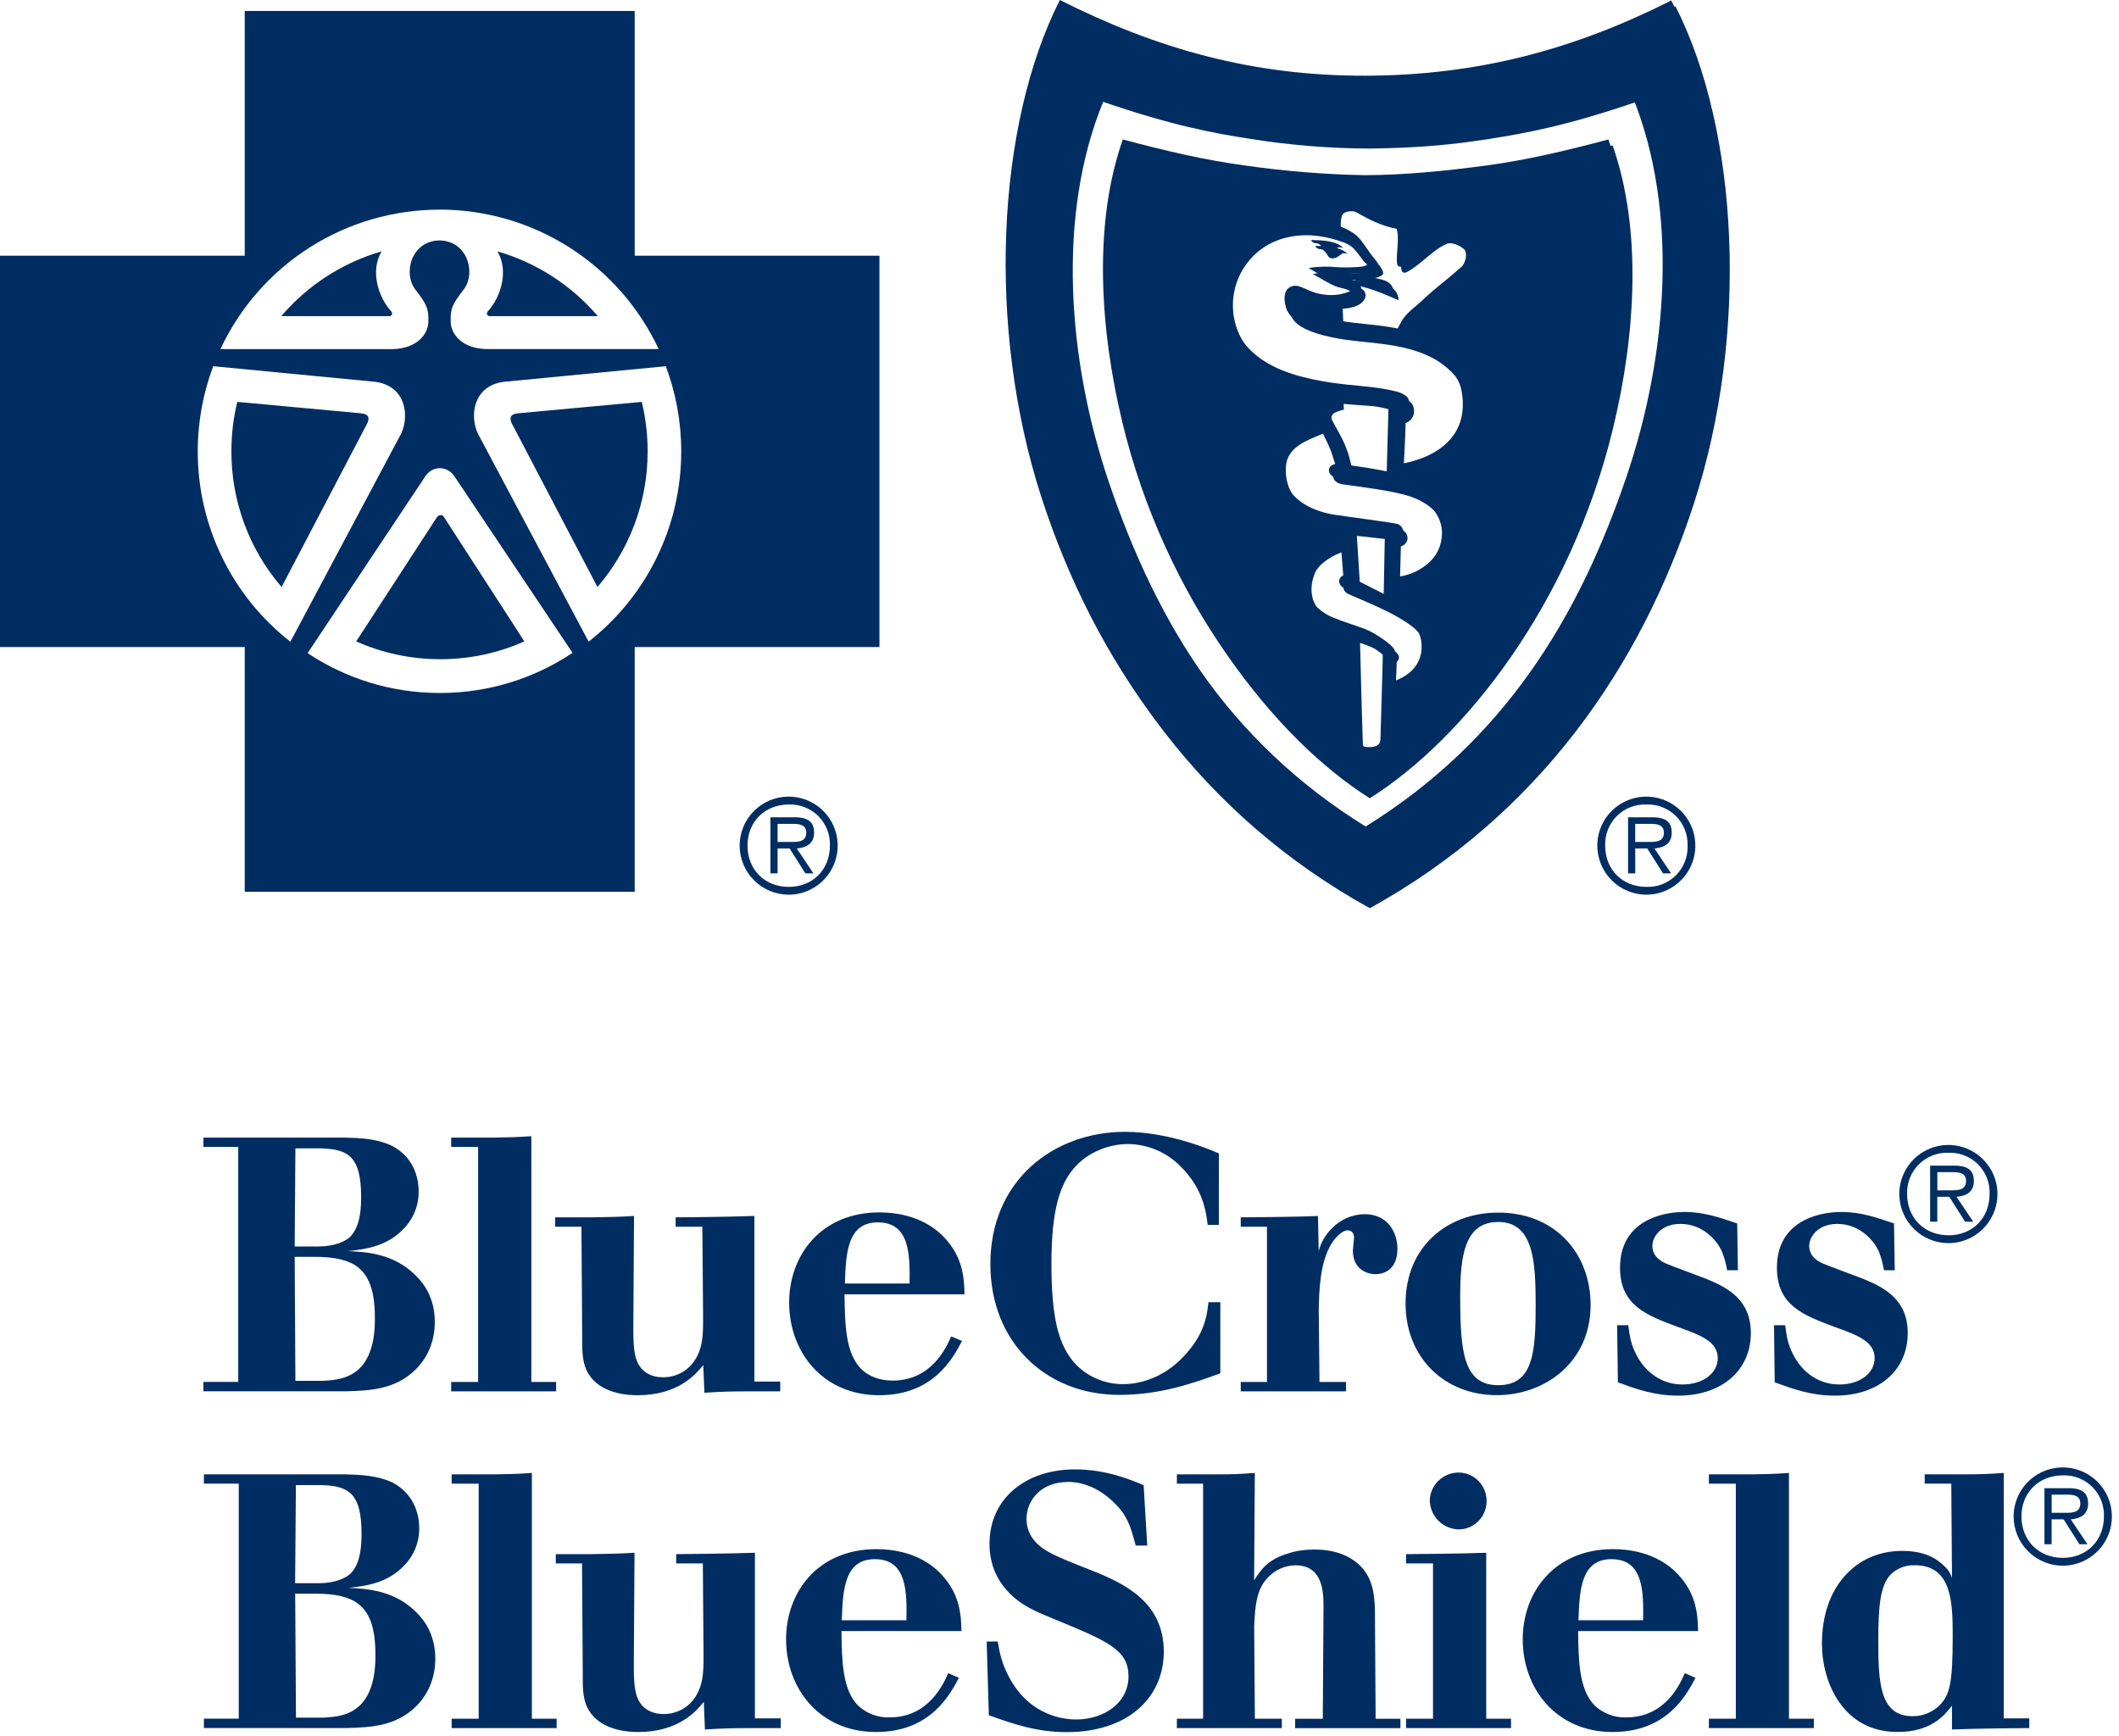 <svg xmlns="http://www.w3.org/2000/svg" width="105" height="86" viewBox="0 0 105 86" fill="none"><path d="M31.451 0.544V12.669H43.578V32.06H31.451V44.188H12.128V32.06H0V12.669H12.128V0.544H31.451ZM21.796 23.199C21.513 23.199 21.262 23.34 21.11 23.555H21.105L15.242 32.362C17.119 33.61 19.373 34.337 21.796 34.337C24.228 34.337 26.489 33.605 28.37 32.348L22.487 23.555H22.481C22.33 23.34 22.079 23.199 21.796 23.199ZM21.838 25.523C21.938 25.523 21.991 25.593 22.005 25.627L25.983 31.781C24.71 32.347 23.3 32.663 21.816 32.663C20.333 32.663 18.923 32.347 17.65 31.781L21.649 25.627C21.67 25.593 21.738 25.523 21.838 25.523ZM10.565 18.145C10.07 19.459 9.799 20.881 9.799 22.366C9.797 24.182 10.209 25.976 11.004 27.61C11.799 29.244 12.955 30.675 14.386 31.795L14.381 31.812L19.886 21.47C20.29 20.591 20.11 19.128 18.605 18.919L10.565 18.145ZM24.953 18.919C23.447 19.128 23.268 20.591 23.672 21.47L29.168 31.793C30.599 30.673 31.756 29.242 32.551 27.608C33.346 25.974 33.758 24.181 33.756 22.364C33.756 20.881 33.485 19.458 32.992 18.146L24.953 18.919ZM31.801 19.913C31.991 20.7 32.092 21.52 32.092 22.364C32.092 24.934 31.155 27.282 29.605 29.087L25.344 20.947C25.241 20.694 25.276 20.507 25.716 20.474L31.801 19.913ZM17.842 20.474C18.281 20.507 18.313 20.697 18.213 20.947L13.954 29.086C12.344 27.217 11.461 24.831 11.466 22.364C11.466 21.52 11.566 20.7 11.759 19.913L17.842 20.474ZM21.78 10.388C19.501 10.388 17.268 11.037 15.345 12.261C13.422 13.485 11.888 15.233 10.923 17.298H19.448C20.661 17.274 21.199 16.56 21.224 15.979C21.253 15.293 21.144 15.075 20.577 14.342C19.958 13.521 20.386 11.937 21.778 11.912C23.171 11.937 23.599 13.521 22.98 14.342C22.412 15.075 22.304 15.293 22.334 15.98C22.359 16.561 22.896 17.272 24.108 17.296H32.638C31.673 15.231 30.138 13.483 28.215 12.259C26.292 11.035 24.06 10.385 21.78 10.385V10.388ZM18.913 12.454C18.303 13.469 18.797 14.786 19.372 15.41C19.477 15.521 19.427 15.632 19.329 15.662H13.94C15.248 14.129 16.977 13.013 18.913 12.454ZM24.646 12.454C26.582 13.014 28.311 14.13 29.619 15.662H24.229C24.134 15.632 24.079 15.521 24.188 15.407C24.76 14.785 25.254 13.469 24.646 12.454Z" fill="#002D62"></path><path d="M36.65 41.898C36.651 41.418 36.794 40.949 37.061 40.549C37.328 40.15 37.707 39.84 38.151 39.656C38.594 39.472 39.082 39.424 39.553 39.518C40.024 39.611 40.457 39.843 40.797 40.182C41.136 40.521 41.368 40.953 41.462 41.424C41.556 41.895 41.508 42.383 41.325 42.827C41.142 43.271 40.832 43.651 40.433 43.918C40.034 44.185 39.565 44.329 39.085 44.33C38.44 44.33 37.821 44.074 37.364 43.618C36.908 43.162 36.651 42.543 36.65 41.898ZM41.124 41.898C41.133 41.628 41.088 41.359 40.989 41.107C40.89 40.856 40.74 40.627 40.549 40.436C40.358 40.245 40.13 40.096 39.878 39.997C39.627 39.898 39.358 39.852 39.088 39.862C37.899 39.862 37.041 40.714 37.041 41.898C37.041 43.092 37.896 43.944 39.088 43.944C40.269 43.944 41.124 43.092 41.124 41.898ZM38.531 43.274H38.176V40.495H39.37C40.095 40.495 40.339 40.766 40.339 41.263C40.339 41.797 39.967 41.998 39.481 42.039L40.307 43.274H39.908L39.126 42.039H38.531V43.274ZM39.023 41.716C39.411 41.716 39.951 41.781 39.951 41.26C39.951 40.872 39.628 40.82 39.291 40.82H38.531V41.719L39.023 41.716ZM79.149 41.898C79.149 41.418 79.292 40.948 79.559 40.549C79.826 40.15 80.206 39.839 80.65 39.656C81.093 39.472 81.582 39.424 82.052 39.518C82.523 39.612 82.956 39.843 83.296 40.183C83.635 40.522 83.867 40.955 83.96 41.426C84.054 41.897 84.006 42.385 83.823 42.829C83.639 43.273 83.328 43.652 82.929 43.919C82.53 44.186 82.061 44.329 81.581 44.33C80.936 44.329 80.318 44.073 79.862 43.617C79.406 43.161 79.149 42.543 79.149 41.898ZM83.622 41.898C83.632 41.628 83.586 41.358 83.487 41.106C83.388 40.855 83.238 40.626 83.047 40.435C82.855 40.244 82.627 40.095 82.375 39.996C82.123 39.897 81.854 39.852 81.583 39.862C81.313 39.851 81.043 39.897 80.791 39.995C80.538 40.094 80.309 40.243 80.117 40.434C79.925 40.625 79.775 40.854 79.676 41.106C79.576 41.358 79.53 41.627 79.54 41.898C79.54 43.092 80.394 43.944 81.583 43.944C81.854 43.954 82.124 43.907 82.376 43.808C82.629 43.708 82.858 43.558 83.049 43.366C83.24 43.174 83.39 42.944 83.489 42.691C83.587 42.439 83.632 42.169 83.622 41.898ZM81.03 43.274H80.674V40.495H81.868C82.593 40.495 82.837 40.766 82.837 41.263C82.837 41.797 82.466 41.998 81.98 42.039L82.805 43.274H82.406L81.624 42.039H81.027L81.03 43.274ZM81.521 41.716C81.909 41.716 82.449 41.781 82.449 41.26C82.449 40.872 82.126 40.82 81.79 40.82H81.027V41.719L81.521 41.716Z" fill="#002D62"></path><path d="M10.08 56.368H17.132C17.843 56.384 18.627 56.419 19.358 56.742C20.712 57.399 20.744 58.735 20.744 59.02C20.75 59.37 20.686 59.717 20.554 60.041C20.423 60.365 20.227 60.659 19.979 60.906C19.143 61.777 18.038 61.905 17.238 61.992C18.109 62.027 19.518 62.1 20.603 63.203C21.029 63.612 21.545 64.343 21.545 65.501C21.545 66.319 21.279 67.174 20.603 67.849C19.585 68.862 18.304 68.9 17.2 68.935H10.08V68.471H11.806V56.827H10.08V56.368ZM14.637 56.9L14.602 61.761H15.777C16.562 61.761 17.186 61.511 17.433 61.191C17.734 60.836 17.895 60.247 17.895 59.324C17.895 57.31 17.273 56.938 15.902 56.9H14.637ZM14.602 62.274L14.637 68.417H15.992C16.613 68.384 17.273 68.33 17.843 67.779C18.576 67.032 18.576 65.749 18.576 65.303C18.576 63.933 18.274 63.205 17.721 62.776C17.311 62.456 16.6 62.261 15.514 62.274H14.602ZM24.46 56.368C25.297 56.349 25.546 56.349 26.328 56.297V68.474H27.555V68.938H22.357V68.474H23.692V56.829H22.357V56.368H24.46ZM29.333 60.317C30.261 60.301 30.543 60.301 31.417 60.249L31.382 65.892C31.382 66.568 31.417 67.084 31.561 67.439C31.792 67.993 32.272 68.243 32.861 68.243C33.377 68.243 33.822 68.047 34.161 67.727C34.854 67.032 34.84 66.107 34.84 65.322L34.802 60.781H33.48V60.317C33.48 60.317 36.045 60.301 37.381 60.249V68.455H38.662V68.938H37.307C36.17 68.938 35.76 68.954 34.905 69.008L34.848 67.635C34.476 68.099 33.605 69.131 31.591 69.131C30.274 69.131 29.436 68.634 29.096 67.955C28.831 67.456 28.849 66.815 28.849 66.281L28.811 60.781H27.511V60.317H29.333ZM47.671 66.443C47.209 67.315 46.248 69.131 43.556 69.131C40.795 69.131 39.104 67.013 39.104 64.541C39.104 62.171 40.708 60.073 43.572 60.073C45.353 60.073 46.333 60.838 46.759 61.281C47.739 62.296 47.774 63.365 47.793 64.131H41.846C41.865 65.643 41.9 67.013 42.646 67.8C43.054 68.227 43.643 68.406 44.229 68.406C46.151 68.406 46.883 66.785 47.133 66.215L47.671 66.443ZM45.07 63.596C45.087 62.206 45.103 60.567 43.501 60.567C41.987 60.567 41.916 62.081 41.865 63.596H45.07ZM60.469 68.045C59.152 68.525 57.513 69.114 55.464 69.114C51.796 69.114 49.074 66.479 49.074 62.633C49.074 58.485 52.206 56.08 55.751 56.08C56.837 56.08 58.512 56.33 60.398 57.15V60.694H59.844C59.758 60.016 59.616 58.914 58.531 57.825C58.189 57.469 57.779 57.185 57.327 56.989C56.873 56.794 56.386 56.69 55.892 56.685C54.95 56.685 54.006 57.079 53.382 57.7C52.491 58.591 52.1 60.016 52.1 62.616C52.1 65.127 52.402 66.677 53.327 67.619C53.843 68.153 54.663 68.582 55.643 68.582C56.584 68.582 57.706 68.205 58.615 67.247C59.684 66.142 59.809 65.198 59.88 64.522H60.469V68.045ZM65.382 68.474H66.698V68.938H61.481V68.474H62.781V60.781H61.481V60.317C61.481 60.317 64.293 60.301 65.308 60.249L65.344 61.995C65.452 61.569 65.674 61.181 65.987 60.874C66.198 60.651 66.452 60.473 66.733 60.351C67.014 60.228 67.317 60.163 67.624 60.16C68.764 60.16 69.244 61.066 69.244 61.87C69.244 62.953 68.533 63.135 68.142 63.135C67.966 63.135 67.037 63.045 67.037 61.959C67.037 61.87 67.094 61.425 67.094 61.338C67.094 60.96 66.826 60.96 66.774 60.96C66.541 60.96 66.22 61.245 65.99 61.601C65.401 62.546 65.365 63.933 65.346 64.915L65.382 68.474ZM78.817 64.66C78.817 67.475 76.576 69.128 74.173 69.128C71.557 69.128 69.648 67.244 69.648 64.59C69.648 61.794 71.679 60.122 74.135 60.084C77.021 60.032 78.817 62.079 78.817 64.66ZM72.355 64.237C72.355 67.03 72.534 68.634 74.244 68.634C75.97 68.634 76.095 67.011 76.095 64.66C76.095 62.508 75.989 60.532 74.228 60.548C72.569 60.551 72.355 62.242 72.355 64.237ZM80.682 65.662C80.753 66.175 80.807 66.606 81.092 67.138C81.374 67.708 82.107 68.599 83.37 68.599C84.423 68.599 85.118 68.01 85.118 67.298C85.118 66.495 84.333 66.175 83.193 65.767C81.608 65.178 80.275 64.698 80.275 62.812C80.275 60.567 82.235 60.051 83.462 60.051C84.439 60.051 85.242 60.333 86.081 60.621L86.116 62.937H85.582C85.527 62.608 85.437 62.285 85.313 61.976C85.085 61.495 84.409 60.643 83.266 60.643C82.305 60.643 81.877 61.281 81.877 61.729C81.877 62.277 82.341 62.51 82.536 62.597C82.819 62.725 84.227 63.238 84.547 63.363C85.633 63.808 86.757 64.413 86.757 66.05C86.757 67.917 85.297 69.152 83.16 69.152C81.982 69.152 81.095 68.829 80.169 68.493L80.131 65.662H80.682ZM88.459 65.662C88.527 66.175 88.581 66.606 88.866 67.138C89.151 67.708 89.881 68.599 91.146 68.599C92.197 68.599 92.891 68.01 92.891 67.298C92.891 66.495 92.11 66.175 90.967 65.767C89.384 65.178 88.049 64.698 88.049 62.812C88.049 60.567 90.009 60.051 91.238 60.051C92.216 60.051 93.016 60.333 93.852 60.621L93.888 62.937H93.353C93.299 62.608 93.21 62.285 93.087 61.976C92.856 61.495 92.18 60.643 91.043 60.643C90.082 60.643 89.65 61.281 89.65 61.729C89.65 62.277 90.115 62.51 90.31 62.597C90.598 62.725 92.004 63.238 92.324 63.363C93.41 63.808 94.531 64.413 94.531 66.05C94.531 67.917 93.07 69.152 90.934 69.152C89.756 69.152 88.869 68.829 87.94 68.493L87.905 65.662H88.459ZM10.104 73.053H17.156C17.867 73.072 18.652 73.107 19.382 73.425C20.736 74.087 20.772 75.422 20.772 75.705C20.777 76.054 20.713 76.402 20.581 76.726C20.45 77.05 20.254 77.344 20.006 77.591C19.168 78.465 18.063 78.59 17.262 78.677C18.136 78.715 19.539 78.783 20.628 79.887C21.054 80.297 21.57 81.027 21.57 82.186C21.57 83.006 21.301 83.859 20.628 84.537C19.61 85.549 18.331 85.585 17.227 85.62H10.104V85.156H11.831V73.511H10.104V73.053ZM14.662 73.585L14.624 78.446H15.799C16.584 78.446 17.205 78.196 17.455 77.876C17.756 77.518 17.916 76.934 17.916 76.009C17.916 73.997 17.295 73.62 15.924 73.585H14.662ZM14.627 78.965L14.665 85.107H16.019C16.64 85.072 17.3 85.02 17.87 84.466C18.603 83.72 18.603 82.436 18.603 81.994C18.603 80.62 18.302 79.893 17.748 79.464C17.341 79.144 16.627 78.948 15.541 78.965H14.627ZM24.485 73.053C25.321 73.037 25.571 73.037 26.355 72.982V85.159H27.582V85.623H22.381V85.159H23.719V73.514H22.381V73.053H24.485ZM29.36 77.005C30.285 76.986 30.568 76.986 31.442 76.937L31.406 82.577C31.406 83.253 31.442 83.772 31.586 84.127C31.816 84.678 32.297 84.928 32.886 84.928C33.37 84.931 33.836 84.746 34.186 84.412C34.881 83.717 34.862 82.792 34.862 82.01L34.827 77.466H33.507V77.005C33.507 77.005 36.072 76.986 37.408 76.937V85.142H38.689V85.623H37.334C36.194 85.623 35.785 85.642 34.93 85.693L34.875 84.32C34.501 84.787 33.629 85.818 31.618 85.818C30.302 85.818 29.463 85.319 29.126 84.643C28.855 84.144 28.877 83.5 28.877 82.968L28.841 77.466H27.541V77.005H29.36ZM47.516 83.131C47.054 84.002 46.091 85.818 43.404 85.818C40.643 85.818 38.952 83.698 38.952 81.226C38.952 78.859 40.554 76.758 43.42 76.758C45.201 76.758 46.183 77.52 46.609 77.968C47.587 78.981 47.624 80.05 47.641 80.816H41.696C41.713 82.33 41.751 83.698 42.497 84.486C42.707 84.688 42.956 84.846 43.228 84.951C43.5 85.055 43.791 85.104 44.082 85.094C46.004 85.094 46.737 83.47 46.984 82.903L47.516 83.131ZM44.916 80.281C44.935 78.891 44.954 77.254 43.349 77.254C41.838 77.254 41.767 78.769 41.71 80.281H44.916ZM49.438 81.331C49.527 81.847 49.614 82.311 49.918 82.936C50.988 85.142 52.928 85.197 53.322 85.197C54.728 85.197 55.919 84.358 55.919 83.061C55.919 81.763 54.94 81.331 52.25 80.229C51.824 80.05 51.414 79.89 51.023 79.678C50.559 79.429 49.031 78.536 49.031 76.489C49.031 74.282 50.789 72.806 53.268 72.806C54.818 72.806 56.028 73.319 56.669 73.588L56.848 76.581H56.278C56.028 75.656 55.884 75.137 55.265 74.516C54.644 73.875 53.821 73.427 52.934 73.427C51.579 73.427 50.865 74.337 50.865 75.265C50.865 76.402 51.9 76.885 52.361 77.1C52.966 77.382 53.572 77.597 54.177 77.846C55.727 78.468 57.667 79.393 57.667 81.834C57.667 84.133 55.871 85.824 52.86 85.824C51.33 85.824 50.154 85.397 48.998 84.988L48.892 81.334H49.438M60.257 73.053C61.166 73.053 61.378 73.037 62.179 72.982L62.143 78.305C62.48 77.773 62.819 77.271 63.834 76.969C64.261 76.828 64.687 76.777 65.135 76.777C66.454 76.777 67.094 77.293 67.379 77.558C68.039 78.218 68.091 79 68.129 79.678L68.164 85.161H69.393V85.626H64.177V85.161H65.547L65.582 79.643C65.582 78.948 65.582 77.558 64.193 77.558C63.691 77.565 63.212 77.77 62.86 78.129C62.252 78.734 62.2 79.537 62.146 80.566L62.181 85.159H63.517V85.623H58.316V85.159H59.616V73.514H58.316V73.053H60.257ZM73.644 76.937V85.159H74.874V85.623H69.673V85.159H71.008V77.466H69.673V77.005C69.673 77.005 72.414 76.986 73.644 76.937ZM70.848 74.372C70.848 73.606 71.489 72.963 72.273 72.963C73.039 72.963 73.663 73.585 73.663 74.372C73.663 75.159 73.041 75.781 72.273 75.781C71.902 75.769 71.548 75.618 71.284 75.356C71.019 75.095 70.864 74.743 70.848 74.372ZM84.018 83.131C83.557 84.002 82.596 85.818 79.906 85.818C77.143 85.818 75.454 83.698 75.454 81.226C75.454 78.859 77.056 76.758 79.922 76.758C81.703 76.758 82.683 77.52 83.112 77.968C84.089 78.981 84.124 80.05 84.143 80.816H78.199C78.215 82.33 78.253 83.698 78.999 84.486C79.209 84.688 79.457 84.847 79.73 84.951C80.002 85.056 80.293 85.104 80.585 85.094C82.506 85.094 83.239 83.47 83.484 82.903L84.018 83.131ZM81.421 80.281C81.437 78.891 81.453 77.254 79.854 77.254C78.34 77.254 78.269 78.769 78.215 80.281H81.421ZM86.779 73.053C87.615 73.037 87.864 73.037 88.646 72.982V85.159H89.878V85.623H84.678V85.159H86.013V73.514H84.678V73.053H86.779ZM97.134 73.053C98.168 73.053 98.491 73.037 99.289 72.982V85.142H100.554V85.623C100.554 85.623 97.883 85.642 96.724 85.693V84.515C96.317 85.031 95.676 85.816 94.02 85.816C91.35 85.816 90.28 83.392 90.28 81.435C90.28 78.642 91.952 76.845 94.251 76.845C95.353 76.845 95.942 77.2 96.352 77.607C96.53 77.764 96.659 77.969 96.724 78.196L96.689 73.511H95.372V73.05L97.134 73.053ZM93.681 78.02C93.165 78.555 93.073 79.605 93.073 81.277C93.073 83.326 93.127 85.034 94.767 85.034C95.022 85.037 95.276 84.989 95.511 84.891C95.747 84.793 95.96 84.647 96.138 84.464C96.618 83.967 96.759 83.343 96.759 81.101C96.759 79.497 96.759 77.54 94.873 77.556C94.653 77.547 94.434 77.584 94.229 77.664C94.024 77.744 93.838 77.865 93.681 78.02ZM94.113 59.158C94.114 58.678 94.257 58.208 94.525 57.809C94.792 57.41 95.172 57.099 95.616 56.916C96.06 56.732 96.548 56.684 97.02 56.778C97.491 56.872 97.924 57.103 98.263 57.443C98.603 57.782 98.835 58.215 98.93 58.686C99.024 59.157 98.977 59.646 98.793 60.09C98.611 60.534 98.3 60.914 97.901 61.182C97.503 61.45 97.033 61.594 96.553 61.596C95.906 61.595 95.287 61.338 94.829 60.881C94.372 60.424 94.114 59.805 94.113 59.158ZM98.589 59.158C98.599 58.888 98.554 58.618 98.456 58.366C98.357 58.114 98.208 57.885 98.016 57.693C97.825 57.501 97.597 57.351 97.345 57.252C97.093 57.153 96.823 57.107 96.553 57.117C96.282 57.107 96.011 57.153 95.758 57.251C95.505 57.35 95.276 57.5 95.083 57.691C94.891 57.883 94.74 58.112 94.639 58.364C94.539 58.617 94.492 58.887 94.501 59.158C94.501 60.352 95.361 61.207 96.553 61.207C97.739 61.207 98.589 60.352 98.589 59.158ZM95.996 60.534H95.641V57.755H96.838C97.56 57.755 97.807 58.026 97.807 58.526C97.807 59.06 97.432 59.261 96.947 59.299L97.777 60.534H97.375L96.591 59.299H95.996V60.534ZM96.488 58.979C96.879 58.979 97.421 59.039 97.421 58.517C97.421 58.127 97.099 58.078 96.762 58.078H95.999V58.979H96.488ZM99.778 75.137C99.779 74.656 99.922 74.186 100.19 73.787C100.458 73.387 100.838 73.076 101.283 72.892C101.728 72.709 102.217 72.661 102.689 72.755C103.16 72.849 103.594 73.081 103.934 73.421C104.274 73.761 104.506 74.195 104.6 74.666C104.694 75.138 104.646 75.627 104.463 76.072C104.279 76.517 103.968 76.897 103.568 77.165C103.169 77.433 102.699 77.576 102.218 77.578C101.571 77.577 100.951 77.32 100.493 76.862C100.036 76.405 99.778 75.784 99.778 75.137ZM104.253 75.137C104.263 74.867 104.217 74.598 104.119 74.347C104.02 74.095 103.87 73.867 103.679 73.676C103.488 73.485 103.26 73.335 103.008 73.236C102.757 73.138 102.488 73.092 102.218 73.102C101.029 73.102 100.166 73.954 100.166 75.137C100.166 76.334 101.026 77.189 102.218 77.189C103.401 77.189 104.253 76.334 104.253 75.137ZM101.661 76.516H101.306V73.737H102.5C103.225 73.737 103.469 74.011 103.469 74.505C103.469 75.042 103.092 75.243 102.609 75.281L103.439 76.516H103.04L102.256 75.281H101.661V76.516ZM102.153 74.956C102.543 74.956 103.084 75.021 103.084 74.497C103.084 74.106 102.761 74.057 102.427 74.057H101.664V74.956H102.153Z" fill="#002D62"></path><path d="M52.519 0C57.302 2.413 62.073 3.767 67.668 3.751C73.264 3.735 78.031 2.437 82.816 0.024C85.956 6.213 86.453 16.232 83.739 24.622C81.122 32.711 76.046 40.08 67.668 44.708C59.294 40.08 54.216 32.711 51.599 24.622C48.885 16.232 49.376 6.186 52.519 0ZM67.66 40.959H67.675C67.672 40.957 67.67 40.955 67.668 40.953C67.665 40.955 67.662 40.957 67.66 40.959ZM80.881 4.753C77.437 5.936 75.417 6.303 73.544 6.596C71.796 6.867 70.235 7.033 67.678 7.068H67.66C65.695 7.061 63.734 6.903 61.794 6.596C59.921 6.305 57.899 5.936 54.455 4.753C52.158 10.352 52.668 17.529 54.758 23.663C57.111 30.568 60.781 36.684 67.668 40.953C74.556 36.684 78.23 30.568 80.58 23.663C82.667 17.529 83.177 10.355 80.881 4.753Z" fill="#002D62"></path><path d="M67.673 39.263H67.662C67.664 39.262 67.665 39.26 67.667 39.259C67.669 39.261 67.671 39.262 67.673 39.263ZM79.697 6.911C81.158 11.053 80.848 16.273 79.722 20.919C77.613 29.673 72.329 36.323 67.667 39.259C63.008 36.326 57.724 29.672 55.613 20.919C54.49 16.273 54.177 11.053 55.638 6.911C57.725 7.467 59.674 7.928 61.69 8.2C63.668 8.484 65.662 8.645 67.659 8.68H67.676C69.638 8.667 71.633 8.471 73.647 8.2C75.661 7.928 77.607 7.467 79.697 6.911ZM67.184 31.562C67.184 31.601 67.26 34.799 67.319 36.507C67.333 36.895 67.491 37.028 67.868 37.02C68.31 37.009 68.403 36.827 68.405 36.588C68.416 36.044 68.495 33.713 68.519 32.462C68.525 32.357 68.489 32.346 68.44 32.273C68.278 32.108 68.094 31.963 67.895 31.844C67.67 31.714 67.184 31.562 67.184 31.562ZM66.445 27.018C66.431 27.022 66.053 27.138 65.797 27.29C65.561 27.433 65.121 27.699 64.955 28.084C64.51 29.137 64.907 30.098 66.009 30.579C66.484 30.782 67.141 30.976 67.643 31.169C68.131 31.356 69.037 31.963 69.106 32.221C69.145 32.38 69.01 32.501 69.003 32.506L68.951 33.785C68.961 33.782 69.425 33.667 69.814 33.35C70.018 33.195 70.181 32.992 70.29 32.761C70.399 32.53 70.453 32.276 70.444 32.02C70.439 31.326 70.117 30.904 69.127 30.324C68.362 29.873 67.316 29.456 66.592 29.135C66.531 29.108 66.294 28.96 66.375 28.698C66.416 28.566 66.558 28.514 66.56 28.513L66.445 27.018ZM67.182 28.722L68.565 29.428L68.623 26.437C68.013 26.361 67.746 26.341 67.024 26.257L67.182 28.722ZM65.382 21.176C64.636 21.502 63.574 21.815 63.509 22.824C63.414 24.333 64.533 25.245 66.112 25.503C67.805 25.748 68.812 25.864 69.269 25.967C69.333 25.995 69.391 26.038 69.436 26.092C69.48 26.146 69.511 26.211 69.526 26.28C69.553 26.437 69.526 26.518 69.436 26.627C69.339 26.749 69.206 26.779 69.206 26.779L69.157 28.589C69.157 28.589 69.769 28.562 70.36 28.206C70.919 27.87 71.267 27.438 71.392 26.904C71.535 26.28 71.435 25.785 70.995 25.18C70.702 24.779 70.191 24.485 69.673 24.309C68.894 24.038 67.423 23.858 66.318 23.704C66.15 23.682 65.879 23.576 65.852 23.329C65.823 23.051 66.157 22.991 66.161 22.99C66.158 22.979 66.079 22.72 65.941 22.317C65.778 21.926 65.591 21.545 65.382 21.176ZM66.384 20.002C66.381 20.002 65.898 20.122 65.83 20.238C65.803 20.292 65.708 20.365 65.816 20.563C66.297 21.44 66.581 21.853 66.807 23.044C67.496 23.134 67.979 23.212 68.715 23.353L68.805 20.058C68.793 20.053 68.326 19.86 67.648 19.817C66.761 19.761 66.384 19.721 66.37 19.719L66.384 20.002ZM66.445 11.748C65.24 11.286 63.897 11.169 62.7 11.79C61.923 12.209 61.335 12.91 61.058 13.748C60.78 14.586 60.833 15.499 61.207 16.299C61.856 17.629 63.097 18.307 64.56 18.679C65.273 18.861 65.892 18.964 66.668 19.048C67.558 19.143 68.346 19.185 69.206 19.402C69.391 19.448 69.703 19.581 69.79 19.768C69.945 20.105 69.852 20.503 69.439 20.671C69.429 21.416 69.336 22.96 69.334 22.99C69.366 22.986 73.036 22.59 72.417 19.326C72.265 18.539 71.462 17.797 70.756 17.433C68.921 16.489 66.915 16.834 65.037 16.226C64.5 16.05 63.854 15.796 63.707 15.183C63.612 14.793 63.617 14.407 63.899 14.239C64.328 13.986 64.649 14.391 65.338 14.548C65.772 14.651 66.242 14.641 66.581 14.538C66.733 14.492 66.945 14.445 66.97 14.332C66.969 14.215 66.72 14.144 66.633 14.098C66.418 13.99 66.239 13.992 66.009 13.905C65.632 13.761 65.229 13.495 64.847 13.284C65.205 13.208 65.808 13.191 66.169 13.235C66.457 13.265 67.341 13.257 67.607 13.186C67.664 13.17 67.797 13.12 67.74 13.02C67.637 12.847 67.463 12.784 67.344 12.623C67.086 12.274 66.863 11.908 66.445 11.748ZM66.961 10.206C66.825 10.141 66.403 10.16 66.308 10.352C66.179 10.606 66.24 11.126 66.242 11.142C66.257 11.148 67.036 11.441 67.295 11.749C67.509 11.945 67.667 12.26 67.786 12.423C68.028 12.749 68.405 13.088 68.311 13.302C68.254 13.389 67.996 13.487 67.746 13.528L66.747 13.569C66.765 13.571 67.934 13.716 68.419 13.839C68.698 13.904 68.829 13.997 68.938 14.124C68.997 14.19 69.129 14.49 69.078 14.578C68.275 14.225 67.582 13.935 66.801 13.813C66.984 13.875 67.159 13.958 67.322 14.06C67.441 14.147 67.466 14.333 67.461 14.367C67.355 14.991 66.32 15.002 66.32 15.002L66.361 15.881C67.162 16.05 68.221 16.062 69.255 16.277C69.262 16.263 69.403 15.996 69.461 15.895C69.74 15.45 70.113 15.233 70.501 14.861C71.112 14.277 71.73 13.837 72.197 13.411C72.425 13.205 72.507 13.207 72.612 12.866C72.837 12.139 71.84 11.636 71.486 11.785C70.745 12.105 70.246 12.79 69.508 13.186C69.418 13.238 69.298 13.24 69.244 13.121C69.141 12.754 69.345 11.977 69.233 11.443C69.179 11.199 69.176 11.164 69.011 11.044C68.221 10.906 67.553 10.542 66.961 10.206ZM64.961 11.891C65.455 11.905 66.199 11.908 66.565 12.288C66.488 12.259 66.404 12.247 66.321 12.254C66.167 12.366 66.06 12.474 65.89 12.502C65.55 12.558 65.601 12.26 65.365 12.097C65.222 11.997 65.086 12.124 64.961 11.891Z" fill="#002D62"></path><path d="M52.728 0.293C57.511 2.706 62.283 4.06 67.877 4.044C73.474 4.028 78.24 2.73 83.025 0.317C86.166 6.506 86.662 16.525 83.948 24.915C81.331 33.004 76.256 40.373 67.877 45.001C59.503 40.373 54.425 33.004 51.808 24.915C49.094 16.525 49.585 6.479 52.728 0.293ZM67.869 41.252H67.885C67.882 41.25 67.879 41.248 67.877 41.246C67.874 41.248 67.872 41.25 67.869 41.252ZM81.09 5.046C77.646 6.229 75.626 6.596 73.754 6.889C72.006 7.16 70.444 7.326 67.888 7.361H67.869C65.904 7.354 63.943 7.196 62.003 6.889C60.13 6.598 58.108 6.229 54.664 5.046C52.367 10.646 52.878 17.822 54.968 23.956C57.32 30.861 60.991 36.977 67.877 41.246C74.766 36.977 78.439 30.861 80.789 23.956C82.876 17.822 83.386 10.648 81.09 5.046Z" fill="#002D62"></path><path d="M67.882 39.556H67.872C67.873 39.555 67.875 39.553 67.876 39.552C67.878 39.553 67.88 39.555 67.882 39.556ZM79.907 7.204C81.367 11.346 81.058 16.566 79.931 21.212C77.823 29.966 72.538 36.616 67.876 39.552C63.217 36.619 57.934 29.965 55.823 21.212C54.699 16.566 54.387 11.346 55.847 7.204C57.934 7.76 59.883 8.221 61.9 8.493C63.877 8.777 65.871 8.938 67.869 8.973H67.885C69.848 8.96 71.843 8.764 73.857 8.493C75.871 8.221 77.817 7.76 79.907 7.204ZM67.394 31.855C67.394 31.855 67.47 35.082 67.53 36.8C67.543 37.188 67.701 37.322 68.079 37.314C68.52 37.303 68.613 37.121 68.616 36.882C68.627 36.339 68.706 34.008 68.73 32.756C68.735 32.651 68.7 32.639 68.651 32.566C68.488 32.401 68.304 32.257 68.105 32.137C67.882 32.009 67.407 31.859 67.394 31.855ZM66.656 27.311C66.656 27.311 66.268 27.428 66.007 27.582C65.771 27.726 65.331 27.993 65.165 28.378C64.721 29.431 65.117 30.392 66.219 30.873C66.694 31.076 67.351 31.269 67.853 31.461C68.342 31.649 69.248 32.257 69.316 32.515C69.355 32.673 69.22 32.793 69.212 32.799L69.161 34.079C69.175 34.075 69.637 33.959 70.024 33.644C70.227 33.489 70.391 33.286 70.501 33.055C70.61 32.824 70.662 32.57 70.654 32.314C70.648 31.619 70.328 31.198 69.337 30.618C68.572 30.167 67.527 29.748 66.802 29.428C66.742 29.401 66.504 29.255 66.585 28.992C66.626 28.859 66.77 28.807 66.77 28.807L66.656 27.311ZM67.391 29.016L68.776 29.721L68.832 26.73C68.222 26.654 67.956 26.635 67.234 26.551L67.391 29.016ZM65.592 21.47C64.846 21.796 63.785 22.108 63.719 23.118C63.624 24.627 64.742 25.538 66.322 25.796C68.015 26.041 69.023 26.158 69.479 26.261C69.544 26.289 69.601 26.331 69.646 26.385C69.691 26.439 69.722 26.504 69.737 26.573C69.764 26.73 69.736 26.812 69.647 26.92C69.552 27.039 69.424 27.071 69.416 27.073L69.368 28.883C69.386 28.882 69.987 28.85 70.57 28.5C71.129 28.164 71.476 27.732 71.601 27.198C71.745 26.574 71.645 26.079 71.206 25.474C70.912 25.073 70.402 24.779 69.883 24.602C69.105 24.331 67.633 24.152 66.529 23.998C66.361 23.976 66.088 23.87 66.061 23.623C66.032 23.349 66.357 23.286 66.371 23.284C66.369 23.279 66.291 23.018 66.151 22.61C65.987 22.219 65.801 21.839 65.592 21.47ZM66.593 20.294C66.584 20.297 66.107 20.415 66.04 20.531C66.012 20.585 65.917 20.659 66.026 20.857C66.506 21.733 66.792 22.146 67.017 23.337C67.706 23.427 68.19 23.506 68.925 23.647L69.015 20.352C69.015 20.352 68.544 20.153 67.858 20.11C66.969 20.054 66.592 20.014 66.58 20.012L66.593 20.294ZM66.656 12.04C65.451 11.579 64.107 11.463 62.91 12.085C62.133 12.503 61.545 13.204 61.267 14.041C60.99 14.88 61.044 15.792 61.417 16.592C62.066 17.922 63.306 18.601 64.769 18.973C65.483 19.155 66.102 19.258 66.878 19.342C67.769 19.437 68.556 19.478 69.416 19.695C69.601 19.741 69.912 19.874 69.999 20.061C70.154 20.398 70.062 20.797 69.65 20.965C69.639 21.712 69.545 23.263 69.543 23.284C69.585 23.279 73.246 22.879 72.627 19.619C72.475 18.832 71.672 18.091 70.966 17.727C69.132 16.783 67.126 17.127 65.248 16.519C64.71 16.343 64.064 16.09 63.917 15.477C63.822 15.086 63.828 14.701 64.11 14.533C64.538 14.281 64.859 14.684 65.548 14.841C65.983 14.944 66.452 14.934 66.791 14.831C66.944 14.784 67.156 14.738 67.18 14.624C67.18 14.508 66.93 14.437 66.843 14.391C66.629 14.283 66.45 14.285 66.219 14.199C65.842 14.055 65.44 13.788 65.057 13.577C65.415 13.501 66.019 13.484 66.379 13.528C66.668 13.558 67.552 13.55 67.818 13.479C67.875 13.463 68.007 13.414 67.951 13.314C67.848 13.14 67.674 13.078 67.554 12.918C67.296 12.567 67.074 12.201 66.656 12.04ZM67.171 10.498C67.035 10.434 66.612 10.453 66.517 10.645C66.389 10.899 66.451 11.42 66.453 11.435C66.473 11.443 67.248 11.735 67.505 12.043C67.72 12.239 67.877 12.553 67.997 12.716C68.238 13.042 68.615 13.382 68.521 13.596C68.464 13.683 68.206 13.78 67.957 13.821L66.957 13.862C66.987 13.866 68.147 14.01 68.629 14.133C68.909 14.198 69.039 14.291 69.148 14.418C69.208 14.484 69.34 14.784 69.289 14.872C68.485 14.519 67.793 14.228 67.011 14.106C67.194 14.168 67.369 14.251 67.533 14.353C67.651 14.44 67.677 14.626 67.671 14.66C67.567 15.277 66.552 15.295 66.531 15.295L66.572 16.174C67.373 16.343 68.431 16.356 69.465 16.571C69.471 16.561 69.613 16.289 69.671 16.188C69.951 15.743 70.323 15.526 70.711 15.154C71.322 14.57 71.941 14.131 72.408 13.705C72.635 13.499 72.717 13.501 72.823 13.159C73.047 12.432 72.05 11.93 71.697 12.079C70.956 12.399 70.455 13.083 69.717 13.479C69.628 13.53 69.509 13.533 69.455 13.414C69.352 13.047 69.555 12.271 69.444 11.737C69.39 11.493 69.386 11.457 69.221 11.337C68.431 11.199 67.763 10.835 67.171 10.498ZM65.171 12.184C65.665 12.198 66.409 12.201 66.775 12.581C66.697 12.552 66.613 12.541 66.531 12.548C66.376 12.659 66.27 12.768 66.099 12.795C65.76 12.852 65.811 12.554 65.576 12.391C65.432 12.291 65.296 12.418 65.171 12.184Z" fill="#002D62"></path></svg>